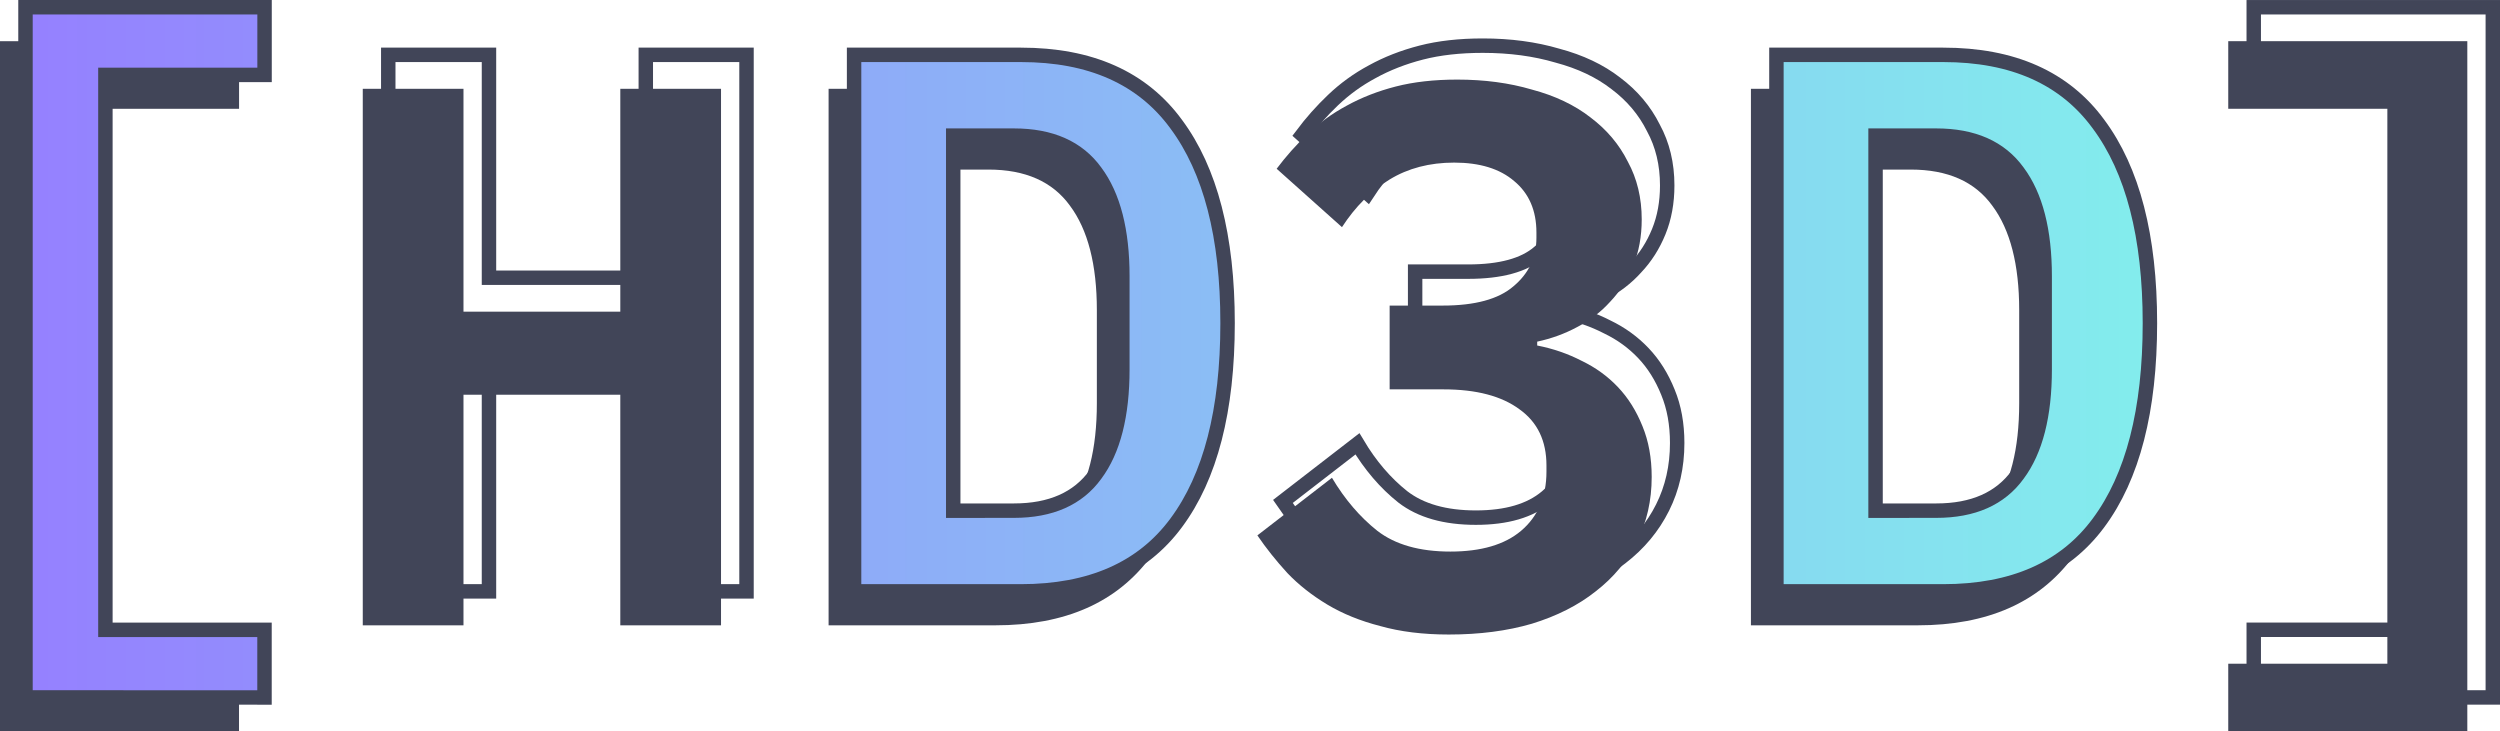 <?xml version="1.0" encoding="UTF-8" standalone="no"?>
<!-- Created with Inkscape (http://www.inkscape.org/) -->

<svg
   width="45.897mm"
   height="13.427mm"
   viewBox="0 0 45.897 13.427"
   version="1.1"
   id="svg840"
   inkscape:version="1.1.1 (3bf5ae0d25, 2021-09-20, custom)"
   sodipodi:docname="hd3d.svg"
   xmlns:inkscape="http://www.inkscape.org/namespaces/inkscape"
   xmlns:sodipodi="http://sodipodi.sourceforge.net/DTD/sodipodi-0.dtd"
   xmlns:xlink="http://www.w3.org/1999/xlink"
   xmlns="http://www.w3.org/2000/svg"
   xmlns:svg="http://www.w3.org/2000/svg">
  <sodipodi:namedview
     id="namedview842"
     pagecolor="#ffffff"
     bordercolor="#666666"
     borderopacity="1.0"
     inkscape:pageshadow="2"
     inkscape:pageopacity="0.0"
     inkscape:pagecheckerboard="0"
     inkscape:document-units="mm"
     showgrid="false"
     inkscape:zoom="2.8284271"
     inkscape:cx="68.942912"
     inkscape:cy="6.5407378"
     inkscape:window-width="1920"
     inkscape:window-height="1020"
     inkscape:window-x="0"
     inkscape:window-y="0"
     inkscape:window-maximized="1"
     inkscape:current-layer="layer1" />
  <defs
     id="defs837">
    <linearGradient
       inkscape:collect="always"
       id="linearGradient1468">
      <stop
         style="stop-color:#9580ff;stop-opacity:1"
         offset="0"
         id="stop1464" />
      <stop
         style="stop-color:#80ffea;stop-opacity:1"
         offset="1"
         id="stop1466" />
    </linearGradient>
    <linearGradient
       inkscape:collect="always"
       xlink:href="#linearGradient1468"
       id="linearGradient1470"
       x1="87.31"
       y1="32.848"
       x2="132.871"
       y2="32.848"
       gradientUnits="userSpaceOnUse" />
  </defs>
  <g
     inkscape:label="Layer 1"
     inkscape:groupmode="layer"
     id="layer1"
     transform="translate(-86.974,-26.38)">
    <g
       id="g39474-7"
       transform="translate(-0.468,0.623)"
       style="fill:#414558;fill-opacity:1">
      <g
         aria-label="[HD3D]"
         id="text2773-8-7"
         style="font-size:14.111px;line-height:1.25;font-family:'IBM Plex Mono';-inkscape-font-specification:'IBM Plex Mono';fill:#414558;fill-opacity:1;stroke-width:0.265">
        <path
           d="M 87.442,39.184 V 26.513 h 4.389 v 1.242 H 88.909 v 10.188 h 2.921 v 1.242 z"
           style="font-weight:600;-inkscape-font-specification:'IBM Plex Mono Semi-Bold';fill:#414558;fill-opacity:1"
           id="path39436-6" />
        <path
           d="m 98.83,33.004 h -2.879 v 4.233 H 94.102 v -9.85 h 1.849 v 4.092 h 2.879 v -4.092 h 1.849 v 9.85 h -1.849 z"
           style="font-weight:600;-inkscape-font-specification:'IBM Plex Mono Semi-Bold';fill:#414558;fill-opacity:1"
           id="path39438-4" />
        <path
           d="m 102.654,27.387 h 3.062 q 1.919,0 2.85,1.27 0.945,1.27 0.945,3.655 0,2.399 -0.945,3.669 -0.931,1.256 -2.85,1.256 h -3.062 z m 2.935,8.368 q 1.016,0 1.496,-0.663 0.494,-0.663 0.494,-1.933 v -1.707 q 0,-1.256 -0.494,-1.919 -0.48,-0.663 -1.496,-0.663 H 104.474 v 6.886 z"
           style="font-weight:600;-inkscape-font-specification:'IBM Plex Mono Semi-Bold';fill:#414558;fill-opacity:1"
           id="path39440-3" />
        <path
           d="m 113.928,31.367 q 0.889,0 1.298,-0.353 0.423,-0.353 0.423,-0.889 v -0.099 q 0,-0.607 -0.409,-0.945 -0.395,-0.339 -1.101,-0.339 -0.677,0 -1.185,0.31 -0.508,0.31 -0.875,0.875 l -1.199,-1.072 q 0.254,-0.339 0.564,-0.635 0.325,-0.31 0.72,-0.522 0.409,-0.226 0.903,-0.353 0.494,-0.127 1.129,-0.127 0.748,0 1.369,0.183 0.635,0.169 1.072,0.508 0.452,0.339 0.691,0.818 0.254,0.466 0.254,1.058 0,0.466 -0.155,0.847 -0.155,0.381 -0.423,0.663 -0.254,0.282 -0.607,0.466 -0.339,0.183 -0.734,0.268 v 0.071 q 0.437,0.085 0.818,0.282 0.381,0.183 0.663,0.48 0.282,0.296 0.452,0.72 0.169,0.409 0.169,0.931 0,0.649 -0.268,1.185 -0.268,0.536 -0.762,0.917 -0.48,0.381 -1.171,0.593 -0.677,0.198 -1.524,0.198 -0.706,0 -1.256,-0.155 -0.55,-0.141 -0.974,-0.395 -0.423,-0.254 -0.734,-0.579 -0.31,-0.339 -0.55,-0.691 l 1.369,-1.058 q 0.353,0.593 0.833,0.974 0.494,0.381 1.341,0.381 0.847,0 1.298,-0.381 0.466,-0.395 0.466,-1.087 v -0.113 q 0,-0.677 -0.494,-1.03 -0.494,-0.367 -1.397,-0.367 h -0.988 v -1.538 z"
           style="font-weight:600;-inkscape-font-specification:'IBM Plex Mono Semi-Bold';fill:#414558;fill-opacity:1"
           id="path39442-0" />
        <path
           d="m 119.587,27.387 h 3.062 q 1.919,0 2.85,1.27 0.945,1.27 0.945,3.655 0,2.399 -0.945,3.669 -0.931,1.256 -2.85,1.256 H 119.587 Z m 2.935,8.368 q 1.016,0 1.496,-0.663 0.494,-0.663 0.494,-1.933 v -1.707 q 0,-1.256 -0.494,-1.919 -0.48,-0.663 -1.496,-0.663 h -1.115 v 6.886 z"
           style="font-weight:600;-inkscape-font-specification:'IBM Plex Mono Semi-Bold';fill:#414558;fill-opacity:1"
           id="path39444-3" />
        <path
           d="M 132.739,26.513 V 39.184 H 128.35 v -1.242 h 2.921 V 27.754 H 128.35 V 26.513 Z"
           style="font-weight:600;-inkscape-font-specification:'IBM Plex Mono Semi-Bold';fill:#414558;fill-opacity:1"
           id="path39446-0" />
      </g>
    </g>
    <g
       id="g39474"
       style="fill:url(#linearGradient1470);fill-opacity:1;stroke:#414558;stroke-opacity:1">
      <g
         aria-label="[HD3D]"
         id="text2773-8"
         style="font-size:14.111px;line-height:1.25;font-family:'IBM Plex Mono';-inkscape-font-specification:'IBM Plex Mono';fill:url(#linearGradient1470);fill-opacity:1;stroke:#414558;stroke-width:0.265;stroke-opacity:1">
        <path
           d="M 87.442,39.184 V 26.513 h 4.389 v 1.242 H 88.909 v 10.188 h 2.921 v 1.242 z"
           style="font-weight:600;-inkscape-font-specification:'IBM Plex Mono Semi-Bold';fill:url(#linearGradient1470);fill-opacity:1;stroke:#414558;stroke-opacity:1"
           id="path39436" />
        <path
           d="m 98.83,33.004 h -2.879 v 4.233 H 94.102 v -9.85 h 1.849 v 4.092 h 2.879 v -4.092 h 1.849 v 9.85 h -1.849 z"
           style="font-weight:600;-inkscape-font-specification:'IBM Plex Mono Semi-Bold';fill:url(#linearGradient1470);fill-opacity:1;stroke:#414558;stroke-opacity:1"
           id="path39438" />
        <path
           d="m 102.654,27.387 h 3.062 q 1.919,0 2.85,1.27 0.945,1.27 0.945,3.655 0,2.399 -0.945,3.669 -0.931,1.256 -2.85,1.256 h -3.062 z m 2.935,8.368 q 1.016,0 1.496,-0.663 0.494,-0.663 0.494,-1.933 v -1.707 q 0,-1.256 -0.494,-1.919 -0.48,-0.663 -1.496,-0.663 H 104.474 v 6.886 z"
           style="font-weight:600;-inkscape-font-specification:'IBM Plex Mono Semi-Bold';fill:url(#linearGradient1470);fill-opacity:1;stroke:#414558;stroke-opacity:1"
           id="path39440" />
        <path
           d="m 113.928,31.367 q 0.889,0 1.298,-0.353 0.423,-0.353 0.423,-0.889 v -0.099 q 0,-0.607 -0.409,-0.945 -0.395,-0.339 -1.101,-0.339 -0.677,0 -1.185,0.31 -0.508,0.31 -0.875,0.875 l -1.199,-1.072 q 0.254,-0.339 0.564,-0.635 0.325,-0.31 0.72,-0.522 0.409,-0.226 0.903,-0.353 0.494,-0.127 1.129,-0.127 0.748,0 1.369,0.183 0.635,0.169 1.072,0.508 0.452,0.339 0.691,0.818 0.254,0.466 0.254,1.058 0,0.466 -0.155,0.847 -0.155,0.381 -0.423,0.663 -0.254,0.282 -0.607,0.466 -0.339,0.183 -0.734,0.268 v 0.071 q 0.437,0.085 0.818,0.282 0.381,0.183 0.663,0.48 0.282,0.296 0.452,0.72 0.169,0.409 0.169,0.931 0,0.649 -0.268,1.185 -0.268,0.536 -0.762,0.917 -0.48,0.381 -1.171,0.593 -0.677,0.198 -1.524,0.198 -0.706,0 -1.256,-0.155 -0.55,-0.141 -0.974,-0.395 -0.423,-0.254 -0.734,-0.579 -0.31,-0.339 -0.55,-0.691 l 1.369,-1.058 q 0.353,0.593 0.833,0.974 0.494,0.381 1.341,0.381 0.847,0 1.298,-0.381 0.466,-0.395 0.466,-1.087 v -0.113 q 0,-0.677 -0.494,-1.03 -0.494,-0.367 -1.397,-0.367 h -0.988 v -1.538 z"
           style="font-weight:600;-inkscape-font-specification:'IBM Plex Mono Semi-Bold';fill:url(#linearGradient1470);fill-opacity:1;stroke:#414558;stroke-opacity:1"
           id="path39442" />
        <path
           d="m 119.587,27.387 h 3.062 q 1.919,0 2.85,1.27 0.945,1.27 0.945,3.655 0,2.399 -0.945,3.669 -0.931,1.256 -2.85,1.256 H 119.587 Z m 2.935,8.368 q 1.016,0 1.496,-0.663 0.494,-0.663 0.494,-1.933 v -1.707 q 0,-1.256 -0.494,-1.919 -0.48,-0.663 -1.496,-0.663 h -1.115 v 6.886 z"
           style="font-weight:600;-inkscape-font-specification:'IBM Plex Mono Semi-Bold';fill:url(#linearGradient1470);fill-opacity:1;stroke:#414558;stroke-opacity:1"
           id="path39444" />
        <path
           d="M 132.739,26.513 V 39.184 H 128.35 v -1.242 h 2.921 V 27.754 H 128.35 V 26.513 Z"
           style="font-weight:600;-inkscape-font-specification:'IBM Plex Mono Semi-Bold';fill:url(#linearGradient1470);fill-opacity:1;stroke:#414558;stroke-opacity:1"
           id="path39446" />
      </g>
    </g>
  </g>
</svg>
